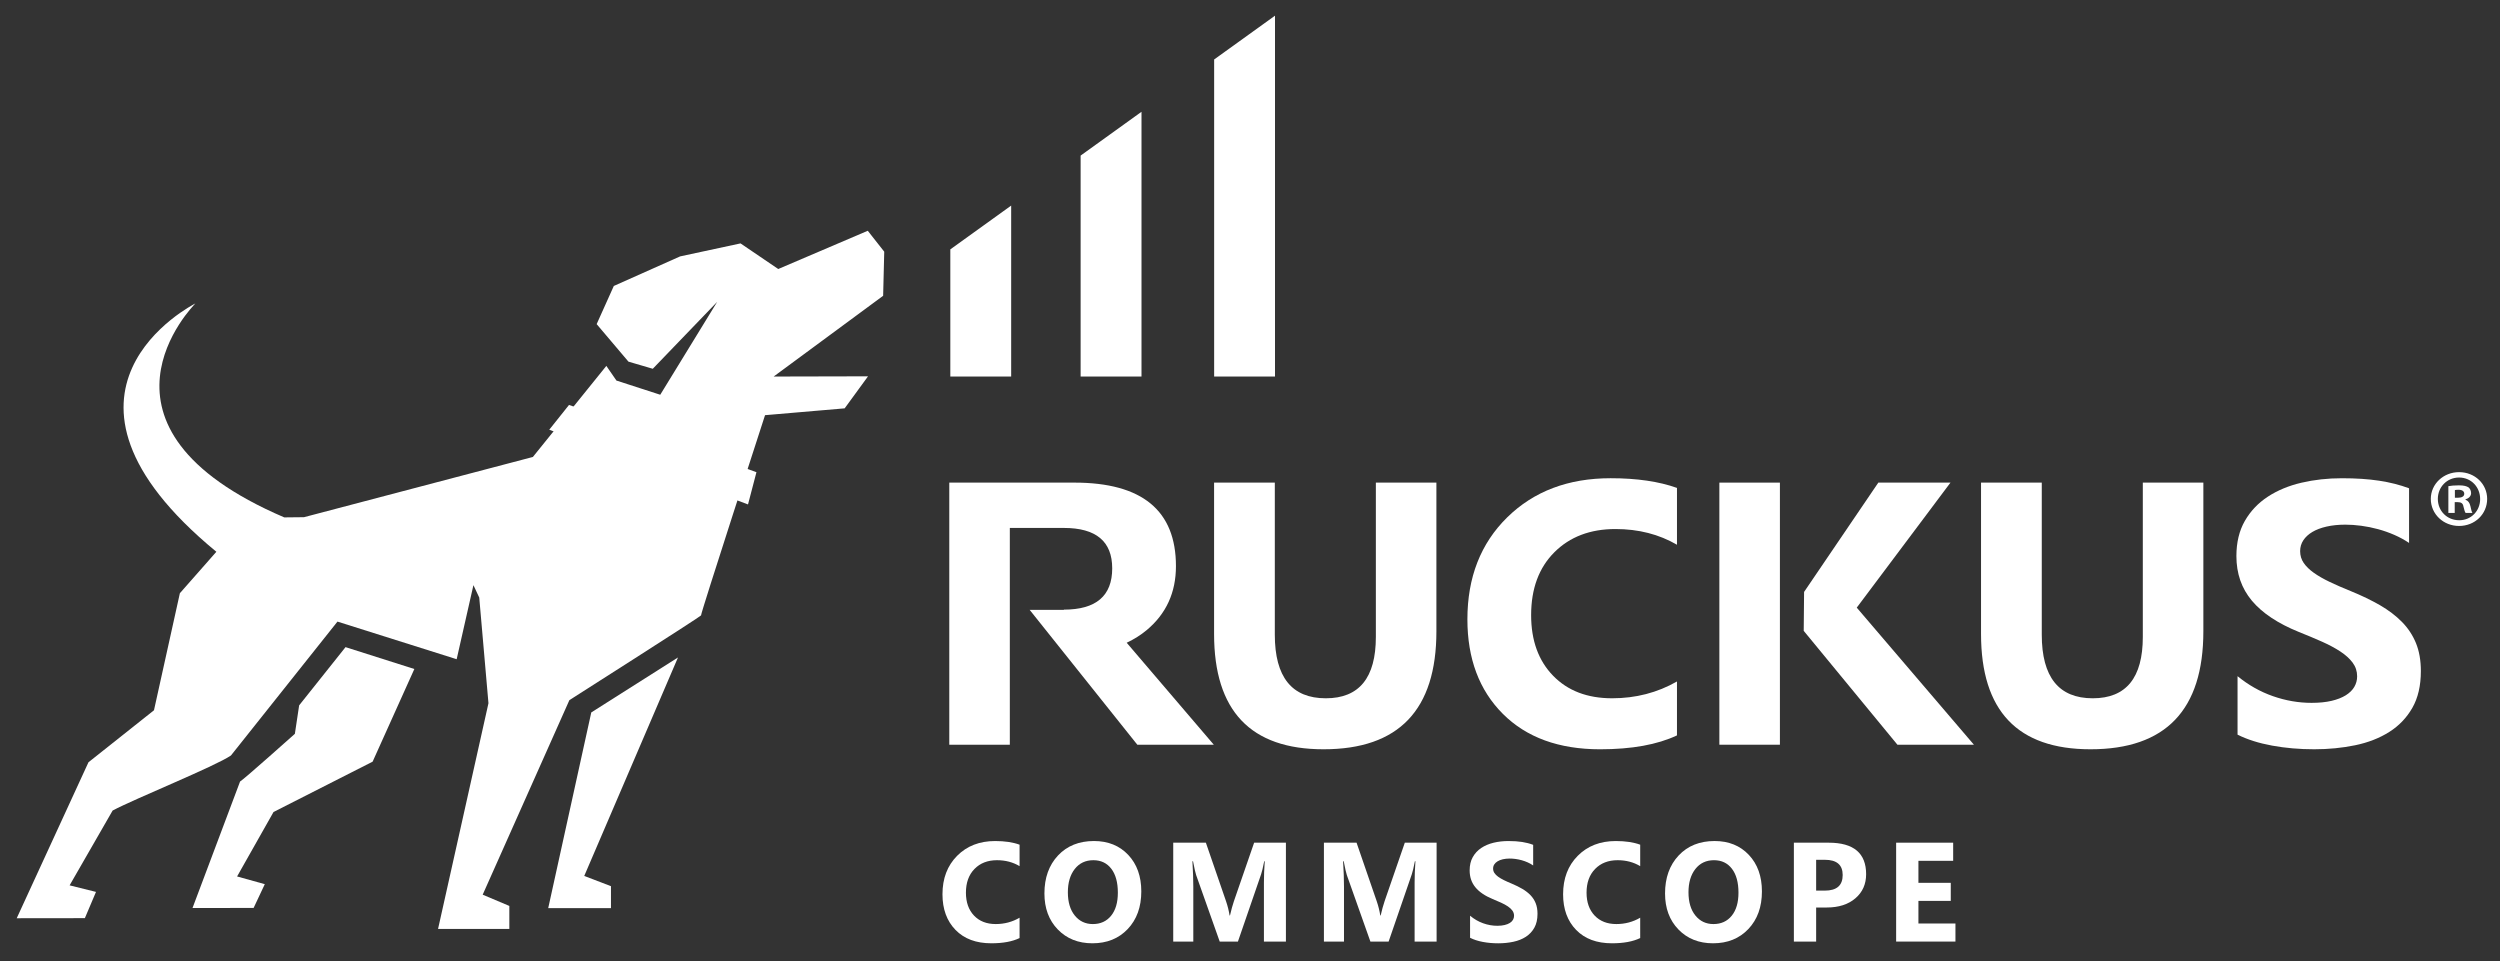 <?xml version="1.0" encoding="utf-8"?>
<!-- Generator: Adobe Illustrator 27.2.0, SVG Export Plug-In . SVG Version: 6.00 Build 0)  -->
<svg version="1.1" id="Layer_1" xmlns="http://www.w3.org/2000/svg" xmlns:xlink="http://www.w3.org/1999/xlink" x="0px" y="0px"
	 viewBox="0 0 2531 973" style="enable-background:new 0 0 2531 973;" xml:space="preserve">
<rect x="0" y="0" width="2531" height="973" fill="#333333" stroke="none"/>
<style type="text/css">
	.st0{fill:#FFFFFF;}
</style>
<path class="st0" d="M1454.218,639.036c0,79.687-38.09,119.531-114.25,119.531c-73.886,0-110.83-38.905-110.83-116.751V488.607
	h61.485v153.937c0,42.935,17.212,64.403,51.619,64.403c33.782,0,50.681-20.721,50.681-62.18v-156.16h61.295V639.036z"/>
<path class="st0" d="M1697.767,744.508c-19.87,9.38-45.801,14.07-77.812,14.07c-41.754,0-74.581-11.967-98.496-35.901
	c-23.9-23.934-35.866-55.822-35.866-95.666c0-42.431,13.443-76.856,40.329-103.256c26.887-26.383,61.78-39.601,104.663-39.601
	c26.574,0,48.963,3.283,67.182,9.813v57.542c-18.22-10.595-38.975-15.909-62.25-15.909c-25.549,0-46.183,7.833-61.867,23.499
	c-15.683,15.667-23.534,36.891-23.534,63.657c0,25.653,7.4,46.096,22.214,61.329c14.798,15.249,34.72,22.857,59.766,22.857
	c23.916,0,45.8-5.662,65.671-17.021V744.508z"/>
<path class="st0" d="M2230.683,639.036c0,79.687-38.09,119.531-114.251,119.531c-73.886,0-110.83-38.905-110.83-116.751V488.607
	h61.485v153.937c0,42.935,17.212,64.403,51.619,64.403c33.782,0,50.681-20.721,50.681-62.18v-156.16h61.295V639.036z"/>
<path class="st0" d="M2265.293,743.768v-59.209c11.011,8.997,22.96,15.754,35.865,20.252c12.906,4.516,25.932,6.757,39.097,6.757
	c7.711,0,14.45-0.677,20.217-2.032c5.749-1.355,10.56-3.248,14.416-5.645c3.855-2.415,6.739-5.245,8.631-8.51
	c1.893-3.266,2.848-6.809,2.848-10.63c0-5.193-1.511-9.813-4.55-13.896c-3.039-4.063-7.19-7.815-12.436-11.272
	c-5.245-3.456-11.481-6.791-18.688-10.004c-7.209-3.196-14.99-6.478-23.343-9.796c-21.259-8.631-37.1-19.174-47.538-31.645
	c-10.439-12.453-15.667-27.512-15.667-45.159c0-13.808,2.848-25.687,8.545-35.605c5.697-9.934,13.443-18.098,23.256-24.524
	c9.796-6.409,21.155-11.133,34.06-14.155c12.906-3.022,26.574-4.533,40.991-4.533c14.172,0,26.73,0.833,37.672,2.501
	c10.942,1.668,21.033,4.22,30.274,7.677v55.319c-4.568-3.074-9.536-5.784-14.903-8.129c-5.384-2.345-10.907-4.29-16.604-5.836
	c-5.697-1.546-11.359-2.675-16.986-3.421c-5.628-0.747-10.977-1.112-16.032-1.112c-6.965,0-13.287,0.66-18.984,1.945
	c-5.696,1.303-10.508,3.126-14.415,5.454c-3.926,2.344-6.965,5.158-9.119,8.424c-2.153,3.265-3.23,6.93-3.23,11.011
	c0,4.447,1.216,8.407,3.613,11.932c2.397,3.509,5.818,6.843,10.247,9.987c4.429,3.143,9.796,6.235,16.136,9.258
	c6.323,3.021,13.478,6.131,21.433,9.344c10.89,4.446,20.651,9.171,29.335,14.155c8.65,5.003,16.084,10.647,22.284,16.934
	c6.2,6.287,10.942,13.478,14.242,21.555c3.282,8.077,4.933,17.49,4.933,28.224c0,14.798-2.883,27.217-8.632,37.273
	c-5.766,10.056-13.565,18.203-23.447,24.42c-9.865,6.235-21.346,10.716-34.443,13.426c-13.095,2.71-26.904,4.064-41.458,4.064
	c-14.938,0-29.127-1.234-42.605-3.7C2286.83,752.4,2275.158,748.701,2265.293,743.768"/>
<rect x="1740.687" y="488.604" class="st0" width="61.294" height="265.339"/>
<polygon class="st0" points="1826.08,638.667 1920.947,753.943 1998.376,753.943 1879.783,615.168 1974.668,488.603 
	1901.616,488.603 1826.462,599.258 "/>
<path class="st0" d="M1140.661,650.717c7.398-3.525,14.241-7.763,20.356-12.887c19.678-16.465,29.509-38.02,29.509-64.664
	c0-56.379-34.286-84.568-102.857-84.568H961.053v265.34h61.294V534.487h54.693c32.653,0,48.962,13.634,48.962,40.903
	c0,27.876-16.308,41.806-48.962,41.806l0.035,0.244h-34.633l108.97,136.5h77.429L1140.661,650.717z"/>
<path class="st0" d="M895.204,254.803l-16.674-21.172l-90.63,38.715l-38.193-25.931l-61.173,13.165l-67.111,29.926l-17.369,38.628
	l32.183,37.985l24.646,7.225l65.167-67.703l-57.612,94l-44.36-14.364l-10.213-14.85l-74.389,92.209l-231.697,60.964
	c-8.024,0.105-19.991,0.209-19.991,0.209c-214.588-91.966-91.237-215.127-90.004-216.587
	c-1.511,0.834-176.065,88.927,21.259,251.393l-36.942,41.963l-26.21,118.489l-66.33,52.661L16.927,929.625l68.988-0.087
	l11.272-26.573l-26.712-6.635l43.56-75.745c22.666-12.088,103.76-44.724,119.791-55.752L341.65,629.304l120.677,38.089
	l16.969-74.997l5.888,12.558l9.328,106.99l-51.03,228.519h72.167v-23.291l-26.973-11.394l87.763-196.942
	c0,0,133.477-84.984,133.304-85.801c-0.417-2.137,64.784-202.709,64.784-202.709l80.609-6.913l23.656-32.427l-95.545,0.226
	l110.847-81.753L895.204,254.803z"/>
<polygon class="st0" points="295.705,530.833 295.184,530.833 295.513,530.833 "/>
<polygon class="st0" points="598.608,721.267 686.388,665.619 591.486,886.807 618.546,897.159 618.546,919.373 555.013,919.391 "/>
<path class="st0" d="M377.243,771.107l-100.321,50.96l-36.891,65.254l28.05,7.816l-11.324,24.055l-61.867,0.087l48.145-128.04
	c4.638-2.866,55.493-48.32,55.493-48.32l4.325-28.814l46.964-58.949l69.665,22.145L377.243,771.107z"/>
<polygon class="st0" points="757.285,510.687 556.051,435.065 576.078,409.95 765.829,478.052 "/>
<path class="st0" d="M2485.329,503.91h3.039c3.561,0,6.444-1.147,6.444-3.961c0-2.466-1.876-4.116-5.923-4.116
	c-1.703,0-2.884,0.157-3.561,0.331V503.91z M2485.155,519.281h-6.426v-27.078c2.536-0.504,6.097-0.833,10.665-0.833
	c5.245,0,7.607,0.833,9.639,1.979c1.529,1.164,2.71,3.3,2.71,5.941c0,2.987-2.362,5.279-5.749,6.287v0.33
	c2.71,0.99,4.238,2.97,5.072,6.6c0.851,4.133,1.355,5.784,2.032,6.774h-6.93c-0.851-0.99-1.355-3.474-2.206-6.618
	c-0.504-2.969-2.206-4.29-5.749-4.29h-3.057V519.281z M2468.065,505.073c0,12.054,9.135,21.625,21.658,21.625
	c12.193,0,21.172-9.571,21.172-21.451c0-12.053-8.979-21.798-21.328-21.798C2477.2,483.449,2468.065,493.193,2468.065,505.073
	 M2518,505.073c0,15.354-12.35,27.408-28.433,27.408c-15.927,0-28.624-12.053-28.624-27.408c0-15.024,12.697-27.077,28.624-27.077
	C2505.65,477.996,2518,490.049,2518,505.073"/>
<polygon class="st0" points="962.104,252.469 962.104,381.206 1023.711,381.206 1023.711,208.128 "/>
<polygon class="st0" points="1094.026,157.516 1094.026,381.206 1155.649,381.206 1155.649,113.174 "/>
<polygon class="st0" points="1229.205,60.215 1229.205,381.204 1290.811,381.204 1290.811,15.873 "/>
<path class="st0" d="M1032.218,949.685c-7.312,3.544-16.848,5.298-28.624,5.298c-15.354,0-27.443-4.499-36.231-13.531
	c-8.789-9.031-13.2-21.067-13.2-36.091c0-16.015,4.95-29.006,14.85-38.958c9.883-9.952,22.718-14.937,38.489-14.937
	c9.778,0,18.011,1.233,24.716,3.7v21.711c-6.705-4.012-14.329-6.01-22.893-6.01c-9.414,0-16.986,2.952-22.77,8.875
	c-5.767,5.906-8.649,13.913-8.649,24.004c0,9.691,2.727,17.404,8.163,23.152c5.454,5.749,12.784,8.614,21.988,8.614
	c8.806,0,16.848-2.136,24.161-6.426V949.685z"/>
<path class="st0" d="M1106.929,870.875c-7.903,0-14.19,2.969-18.845,8.892c-4.655,5.941-6.982,13.791-6.982,23.569
	c0,9.9,2.327,17.751,6.982,23.517c4.655,5.767,10.751,8.667,18.29,8.667c7.763,0,13.947-2.813,18.498-8.423
	c4.568-5.61,6.843-13.391,6.843-23.343c0-10.387-2.206-18.463-6.635-24.23C1120.668,873.759,1114.606,870.875,1106.929,870.875
	 M1105.957,954.99c-14.329,0-26.019-4.672-35.05-13.999c-9.015-9.327-13.531-21.485-13.531-36.474
	c0-15.823,4.586-28.624,13.739-38.402c9.171-9.761,21.311-14.66,36.44-14.66c14.294,0,25.844,4.69,34.667,14.035
	c8.823,9.362,13.235,21.693,13.235,36.995c0,15.736-4.585,28.415-13.721,38.054C1132.582,950.18,1120.668,954.99,1105.957,954.99"/>
<path class="st0" d="M1301.864,953.246h-22.267v-59.904c0-6.461,0.278-13.6,0.834-21.415h-0.557
	c-1.163,6.13-2.223,10.56-3.143,13.252l-23.448,68.067h-18.445l-23.865-67.372c-0.66-1.806-1.703-6.461-3.143-13.947h-0.625
	c0.608,9.865,0.903,18.515,0.903,25.966v55.353h-20.322V853.133h33.036l20.443,59.348c1.633,4.742,2.813,9.519,3.56,14.312h0.418
	c1.268-5.541,2.588-10.37,3.978-14.451l20.46-59.209h32.184V953.246z"/>
<path class="st0" d="M1454.418,953.246h-22.267v-59.904c0-6.461,0.278-13.6,0.834-21.415h-0.557
	c-1.163,6.13-2.223,10.56-3.143,13.252l-23.448,68.067h-18.445l-23.865-67.372c-0.66-1.806-1.703-6.461-3.143-13.947h-0.625
	c0.608,9.865,0.903,18.515,0.903,25.966v55.353h-20.322V853.133h33.036l20.443,59.348c1.633,4.742,2.813,9.519,3.56,14.312h0.418
	c1.268-5.541,2.588-10.37,3.978-14.451l20.46-59.209h32.184V953.246z"/>
<path class="st0" d="M1488.296,949.407v-22.335c4.046,3.387,8.441,5.94,13.199,7.642c4.742,1.701,9.536,2.553,14.381,2.553
	c2.831,0,5.315-0.261,7.416-0.781c2.136-0.504,3.891-1.216,5.315-2.119c1.424-0.903,2.484-1.98,3.178-3.213
	c0.694-1.233,1.042-2.571,1.042-4.012c0-1.962-0.555-3.7-1.667-5.245c-1.111-1.529-2.64-2.952-4.568-4.255
	c-1.927-1.303-4.237-2.553-6.878-3.769c-2.658-1.216-5.523-2.449-8.597-3.7c-7.816-3.248-13.652-7.226-17.473-11.932
	c-3.855-4.707-5.767-10.386-5.767-17.038c0-5.211,1.042-9.692,3.144-13.444c2.084-3.734,4.95-6.826,8.546-9.24
	c3.613-2.414,7.781-4.203,12.54-5.349c4.742-1.129,9.761-1.703,15.076-1.703c5.21,0,9.831,0.313,13.843,0.938
	c4.029,0.625,7.747,1.598,11.151,2.9v20.878c-1.685-1.164-3.509-2.189-5.488-3.074c-1.98-0.886-4.012-1.616-6.115-2.206
	c-2.084-0.573-4.168-1.007-6.235-1.286c-2.066-0.278-4.029-0.417-5.905-0.417c-2.554,0-4.881,0.244-6.982,0.729
	c-2.085,0.487-3.857,1.181-5.298,2.067c-1.441,0.868-2.57,1.945-3.352,3.161c-0.798,1.233-1.181,2.623-1.181,4.168
	c0,1.668,0.435,3.161,1.32,4.499c0.886,1.32,2.137,2.588,3.77,3.769c1.615,1.181,3.613,2.345,5.94,3.491
	c2.31,1.146,4.95,2.31,7.885,3.526c3.995,1.668,7.59,3.456,10.768,5.332c3.196,1.893,5.923,4.012,8.216,6.391
	c2.275,2.38,4.029,5.09,5.228,8.129c1.216,3.056,1.823,6.6,1.823,10.646c0,5.593-1.059,10.283-3.178,14.069
	c-2.119,3.804-4.985,6.861-8.615,9.223c-3.63,2.345-7.85,4.029-12.679,5.055c-4.811,1.025-9.9,1.546-15.249,1.546
	c-5.489,0-10.717-0.469-15.667-1.407C1496.216,952.655,1491.926,951.266,1488.296,949.407"/>
<path class="st0" d="M1660.537,949.685c-7.313,3.544-16.848,5.298-28.624,5.298c-15.354,0-27.443-4.499-36.231-13.531
	c-8.789-9.031-13.2-21.067-13.2-36.091c0-16.015,4.949-29.006,14.85-38.958c9.883-9.952,22.718-14.937,38.489-14.937
	c9.778,0,18.011,1.233,24.716,3.7v21.711c-6.705-4.012-14.329-6.01-22.893-6.01c-9.414,0-16.986,2.952-22.77,8.875
	c-5.767,5.906-8.649,13.913-8.649,24.004c0,9.691,2.727,17.404,8.163,23.152c5.454,5.749,12.784,8.614,21.988,8.614
	c8.806,0,16.848-2.136,24.161-6.426V949.685z"/>
<path class="st0" d="M1735.247,870.875c-7.903,0-14.19,2.969-18.845,8.892c-4.655,5.941-6.982,13.791-6.982,23.569
	c0,9.9,2.327,17.751,6.982,23.517c4.655,5.767,10.751,8.667,18.29,8.667c7.763,0,13.947-2.813,18.498-8.423
	c4.568-5.61,6.843-13.391,6.843-23.343c0-10.387-2.206-18.463-6.635-24.23C1748.986,873.759,1742.924,870.875,1735.247,870.875
	 M1734.275,954.99c-14.329,0-26.019-4.672-35.05-13.999c-9.015-9.327-13.531-21.485-13.531-36.474
	c0-15.823,4.586-28.624,13.739-38.402c9.171-9.761,21.311-14.66,36.44-14.66c14.294,0,25.844,4.69,34.667,14.035
	c8.823,9.362,13.235,21.693,13.235,36.995c0,15.736-4.585,28.415-13.721,38.054C1760.9,950.18,1748.986,954.99,1734.275,954.99"/>
<path class="st0" d="M1838.661,870.458v31.193h8.857c12.019,0,18.012-5.262,18.012-15.77c0-10.283-5.993-15.423-18.012-15.423
	H1838.661z M1838.661,918.759v34.494h-22.545V853.141h35.328c25.22,0,37.828,10.63,37.828,31.906
	c0,10.039-3.612,18.185-10.855,24.385c-7.243,6.219-16.917,9.327-29.005,9.327H1838.661z"/>
<polygon class="st0" points="1979.698,953.246 1919.654,953.246 1919.654,853.133 1977.387,853.133 1977.387,871.492 
	1942.216,871.492 1942.216,893.776 1974.956,893.776 1974.956,912.065 1942.216,912.065 1942.216,934.957 1979.698,934.957 "/>
</svg>
